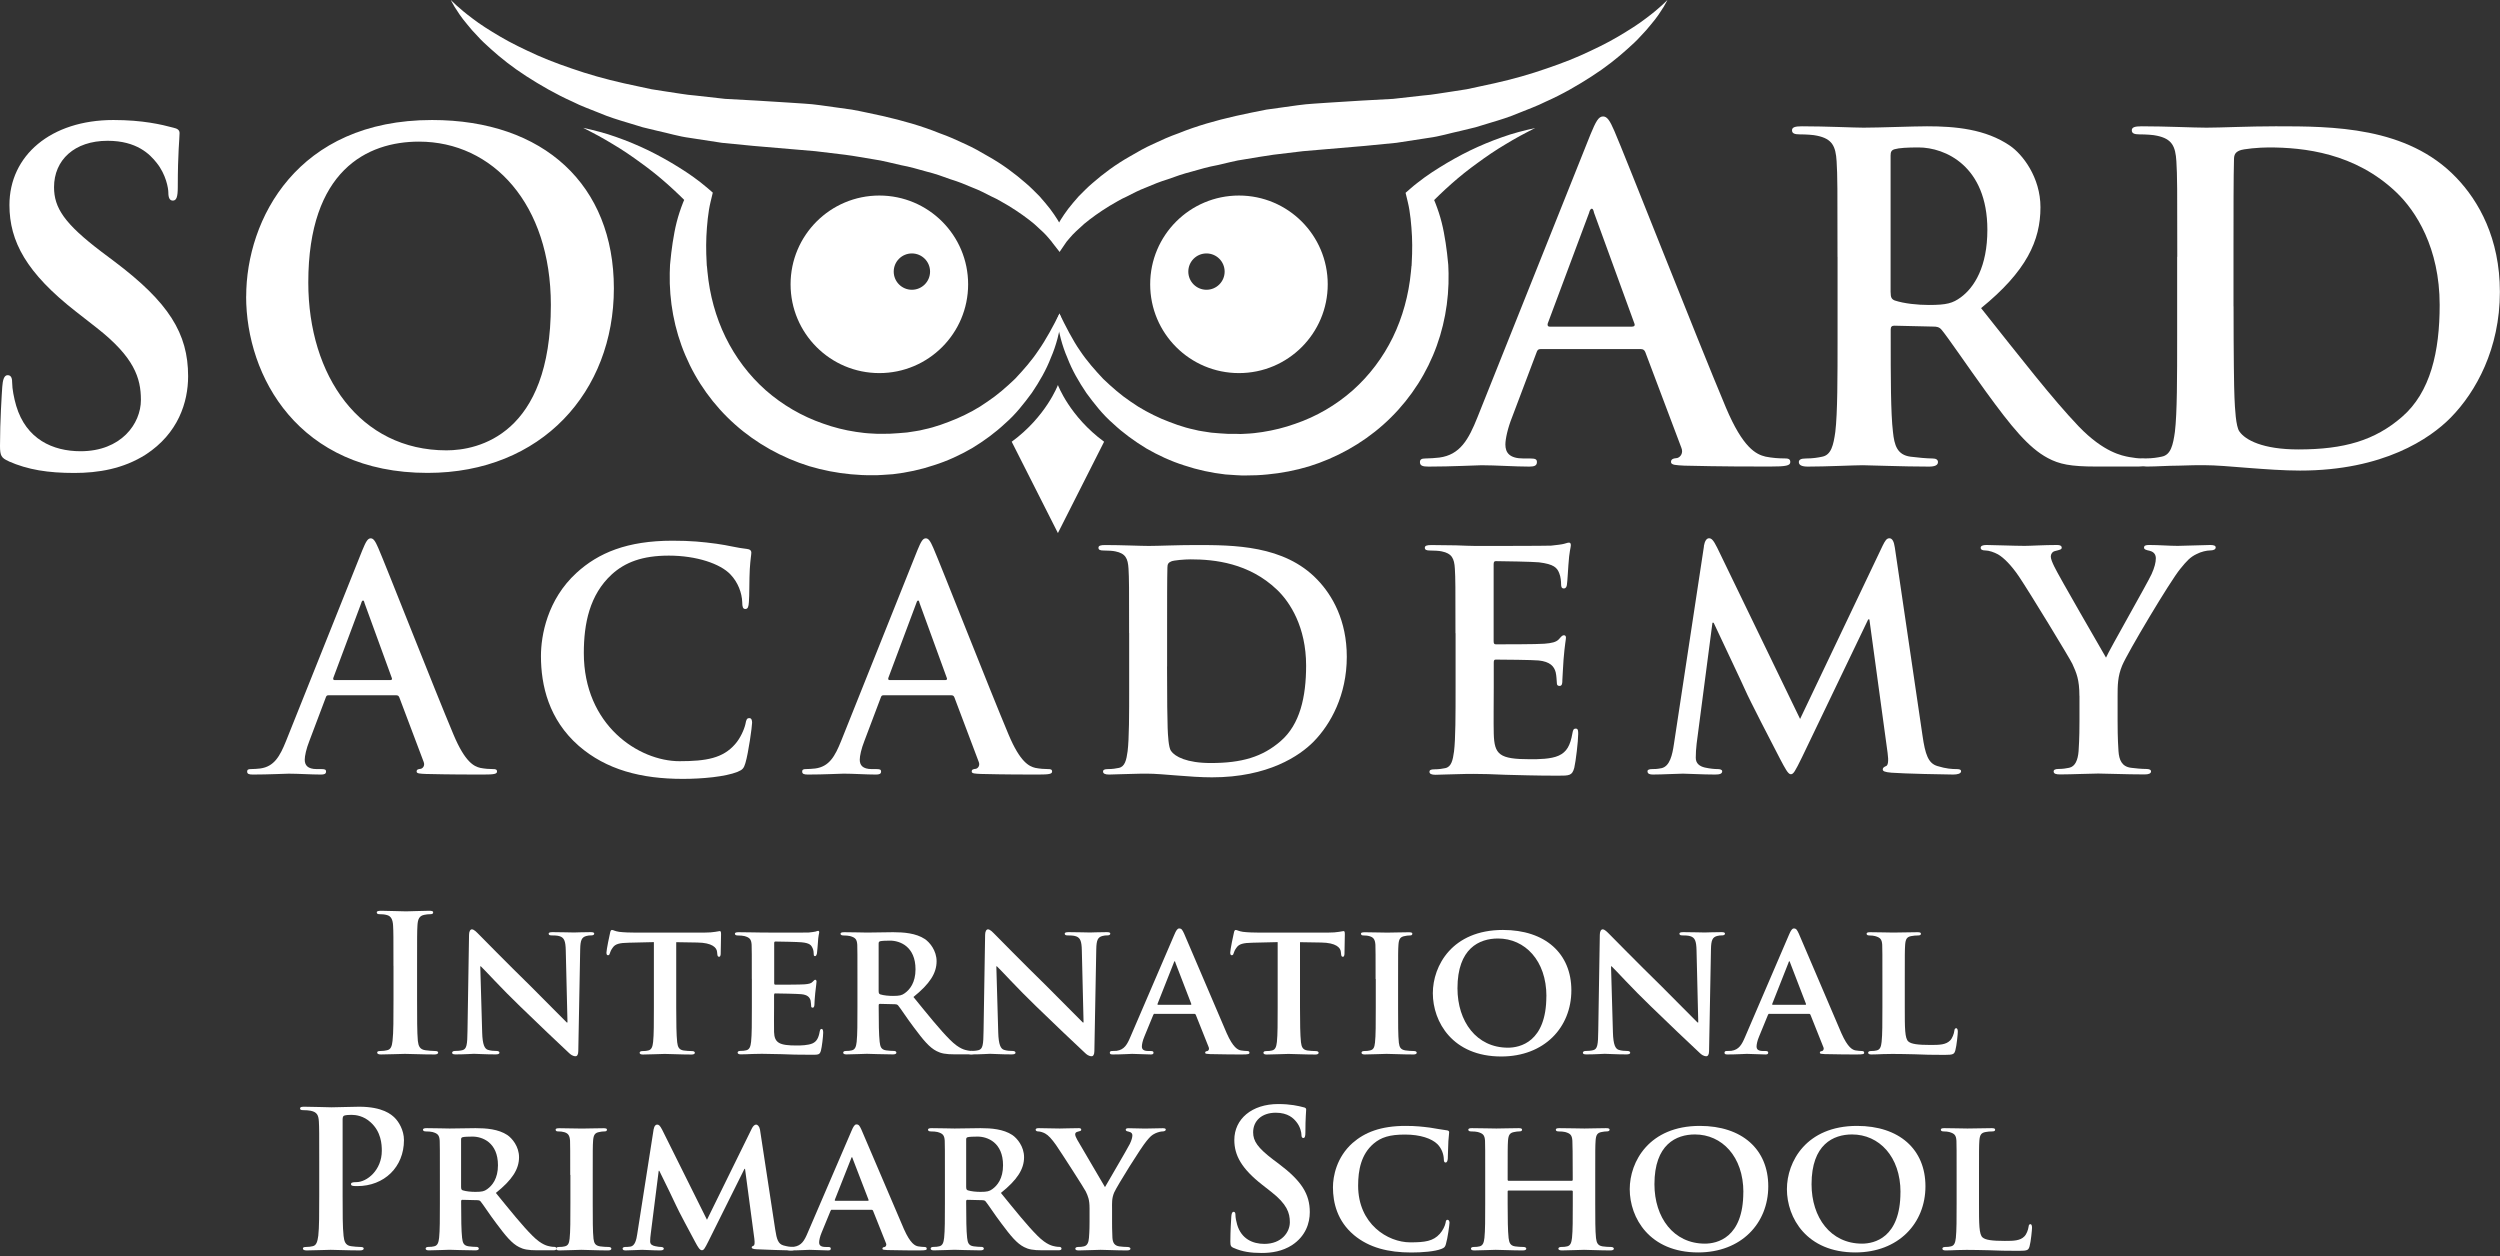 <svg xmlns="http://www.w3.org/2000/svg" width="195" height="98" viewBox="0 0 195 98" fill="none"><rect x="0" y="0" width="195" height="98" fill="#333333" stroke="none"/><g clip-path="url(#clip0_1049_76)"><path d="M0.667 35.969C0.107 35.724 0 35.548 0 34.775C0 32.843 0.139 30.736 0.176 30.175C0.213 29.647 0.315 29.263 0.597 29.263C0.912 29.263 0.949 29.578 0.949 29.86C0.949 30.319 1.088 31.055 1.264 31.653C2.038 34.251 4.108 35.196 6.285 35.196C9.444 35.196 10.991 33.056 10.991 31.194C10.991 29.476 10.463 27.86 7.55 25.576L5.933 24.312C2.07 21.297 0.736 18.837 0.736 15.993C0.736 12.13 3.965 9.361 8.846 9.361C11.13 9.361 12.603 9.713 13.515 9.958C13.83 10.028 14.006 10.134 14.006 10.38C14.006 10.838 13.867 11.853 13.867 14.595C13.867 15.368 13.761 15.646 13.483 15.646C13.237 15.646 13.131 15.433 13.131 15.016C13.131 14.701 12.955 13.613 12.218 12.7C11.69 12.033 10.676 10.982 8.392 10.982C5.794 10.982 4.215 12.492 4.215 14.599C4.215 16.216 5.021 17.443 7.934 19.652L8.916 20.389C13.163 23.584 14.673 26.007 14.673 29.342C14.673 31.38 13.899 33.802 11.375 35.451C9.62 36.572 7.656 36.891 5.794 36.891C3.756 36.891 2.177 36.646 0.667 35.979V35.969Z" fill="white"></path><path d="M19.203 23.121C19.203 17.119 23.172 9.361 33.7 9.361C42.439 9.361 47.882 14.451 47.882 22.491C47.882 30.532 42.263 36.886 33.348 36.886C23.274 36.886 19.198 29.337 19.198 23.126L19.203 23.121ZM42.967 23.788C42.967 15.924 38.438 11.047 32.681 11.047C28.642 11.047 24.047 13.293 24.047 22.033C24.047 29.332 28.086 35.127 34.825 35.127C37.28 35.127 42.967 33.931 42.967 23.788Z" fill="white"></path><path d="M120.158 27.229C119.982 27.229 119.912 27.299 119.843 27.512L117.948 32.532C117.596 33.408 117.42 34.251 117.42 34.672C117.42 35.302 117.735 35.761 118.824 35.761H119.352C119.773 35.761 119.88 35.83 119.88 36.043C119.88 36.326 119.667 36.395 119.282 36.395C118.161 36.395 116.652 36.289 115.563 36.289C115.179 36.289 113.247 36.395 111.422 36.395C110.964 36.395 110.755 36.326 110.755 36.043C110.755 35.83 110.894 35.761 111.177 35.761C111.492 35.761 111.983 35.724 112.265 35.691C113.882 35.478 114.549 34.288 115.248 32.532L124.057 10.486C124.479 9.467 124.687 9.083 125.039 9.083C125.354 9.083 125.567 9.397 125.915 10.203C126.758 12.135 132.376 26.456 134.622 31.791C135.956 34.95 136.975 35.441 137.711 35.617C138.239 35.724 138.763 35.756 139.184 35.756C139.467 35.756 139.643 35.788 139.643 36.038C139.643 36.321 139.328 36.391 138.026 36.391C136.725 36.391 134.201 36.391 131.389 36.321C130.759 36.284 130.338 36.284 130.338 36.038C130.338 35.825 130.477 35.756 130.829 35.724C131.074 35.654 131.32 35.339 131.144 34.918L128.337 27.475C128.268 27.299 128.161 27.229 127.985 27.229H120.158ZM127.318 25.474C127.494 25.474 127.531 25.367 127.494 25.265L124.335 16.595C124.303 16.456 124.266 16.28 124.159 16.28C124.053 16.28 123.983 16.456 123.951 16.595L120.723 25.233C120.69 25.372 120.723 25.478 120.866 25.478H127.323L127.318 25.474Z" fill="white"></path><path d="M143.325 20.032C143.325 14.696 143.325 13.714 143.256 12.589C143.186 11.394 142.904 10.833 141.746 10.588C141.463 10.518 140.87 10.481 140.375 10.481C139.99 10.481 139.777 10.412 139.777 10.166C139.777 9.921 140.023 9.851 140.551 9.851C142.413 9.851 144.622 9.958 145.358 9.958C146.553 9.958 149.221 9.851 150.309 9.851C152.519 9.851 154.872 10.064 156.771 11.361C157.752 12.028 159.156 13.821 159.156 16.169C159.156 18.767 158.067 21.152 154.524 24.033C157.651 27.965 160.073 31.092 162.143 33.264C164.107 35.302 165.547 35.547 166.075 35.649C166.46 35.719 166.779 35.756 167.057 35.756C167.335 35.756 167.479 35.862 167.479 36.038C167.479 36.321 167.233 36.39 166.812 36.39H163.477C161.513 36.39 160.633 36.214 159.721 35.724C158.211 34.918 156.877 33.264 154.913 30.564C153.51 28.633 151.894 26.247 151.44 25.719C151.264 25.506 151.055 25.474 150.81 25.474L147.757 25.404C147.581 25.404 147.475 25.474 147.475 25.687V26.178C147.475 29.443 147.475 32.217 147.651 33.69C147.757 34.709 147.966 35.483 149.022 35.622C149.55 35.691 150.319 35.761 150.74 35.761C151.023 35.761 151.162 35.867 151.162 36.043C151.162 36.288 150.916 36.395 150.458 36.395C148.42 36.395 145.826 36.288 145.298 36.288C144.631 36.288 142.422 36.395 141.014 36.395C140.555 36.395 140.31 36.288 140.31 36.043C140.31 35.867 140.449 35.761 140.87 35.761C141.398 35.761 141.82 35.691 142.135 35.622C142.839 35.483 143.01 34.709 143.154 33.69C143.33 32.217 143.33 29.443 143.33 26.215V20.036L143.325 20.032ZM147.47 22.806C147.47 23.19 147.54 23.334 147.785 23.436C148.522 23.681 149.578 23.788 150.453 23.788C151.856 23.788 152.315 23.649 152.945 23.19C153.996 22.417 155.015 20.805 155.015 17.924C155.015 12.941 151.718 11.5 149.643 11.5C148.767 11.5 148.133 11.537 147.781 11.639C147.535 11.709 147.466 11.848 147.466 12.13V22.801L147.47 22.806Z" fill="white"></path><path d="M169.827 20.032C169.827 14.696 169.827 13.714 169.758 12.589C169.688 11.394 169.406 10.833 168.248 10.588C167.965 10.518 167.373 10.481 166.877 10.481C166.493 10.481 166.28 10.412 166.28 10.166C166.28 9.921 166.525 9.851 167.053 9.851C168.915 9.851 171.124 9.958 172.106 9.958C173.195 9.958 175.404 9.851 177.511 9.851C181.897 9.851 187.761 9.851 191.587 13.853C193.342 15.678 194.991 18.591 194.991 22.769C194.991 27.192 193.129 30.564 191.165 32.565C189.549 34.214 185.899 36.705 179.406 36.705C178.141 36.705 176.701 36.599 175.367 36.497C174.033 36.39 172.805 36.284 171.925 36.284C171.541 36.284 170.768 36.284 169.925 36.321C169.119 36.321 168.206 36.39 167.502 36.39C167.044 36.39 166.798 36.284 166.798 36.038C166.798 35.862 166.937 35.756 167.359 35.756C167.887 35.756 168.308 35.686 168.623 35.617C169.327 35.478 169.498 34.705 169.642 33.686C169.818 32.213 169.818 29.438 169.818 26.21V20.032H169.827ZM174.218 23.894C174.218 27.613 174.255 30.318 174.288 30.985C174.325 31.865 174.394 33.269 174.672 33.653C175.131 34.32 176.497 35.056 179.271 35.056C182.851 35.056 185.237 34.352 187.344 32.528C189.59 30.596 190.294 27.401 190.294 23.788C190.294 19.328 188.433 16.451 186.923 15.011C183.694 11.922 179.693 11.5 176.955 11.5C176.251 11.5 174.955 11.607 174.672 11.746C174.357 11.885 174.251 12.061 174.251 12.45C174.213 13.645 174.213 16.697 174.213 19.471V23.894H174.218Z" fill="white"></path><path d="M82.804 24.941C82.633 25.909 82.392 26.938 81.975 27.887C81.604 28.86 81.076 29.767 80.488 30.638C79.868 31.481 79.21 32.329 78.399 33.028C77.621 33.76 76.746 34.394 75.824 34.955C74.888 35.497 73.897 35.955 72.855 36.284C71.822 36.632 70.743 36.863 69.65 36.988L68.83 37.044C68.677 37.053 68.59 37.062 68.386 37.067H68.015C67.561 37.076 66.88 37.044 66.371 36.993C65.278 36.891 64.189 36.682 63.124 36.363C61.008 35.705 59.011 34.603 57.339 33.116C55.667 31.634 54.329 29.772 53.463 27.725C52.587 25.678 52.194 23.464 52.24 21.301L52.254 20.893L52.263 20.648L52.282 20.462L52.36 19.721C52.416 19.23 52.509 18.633 52.606 18.119C52.805 17.054 53.125 16.086 53.615 15.011L53.829 16.076C53.713 15.942 53.56 15.78 53.412 15.636L52.958 15.192C52.648 14.9 52.337 14.604 52.013 14.321C51.369 13.751 50.693 13.209 49.989 12.705C49.29 12.191 48.567 11.695 47.812 11.25C47.437 11.023 47.057 10.801 46.668 10.588C46.284 10.37 45.881 10.185 45.487 9.972C46.358 10.162 47.228 10.384 48.072 10.69C48.919 10.986 49.753 11.334 50.568 11.727C51.383 12.126 52.175 12.57 52.949 13.052C53.333 13.293 53.722 13.543 54.093 13.812L54.648 14.228C54.834 14.372 55.005 14.511 55.209 14.687L55.598 15.025L55.422 15.757C55.232 16.544 55.144 17.531 55.098 18.434C55.079 18.902 55.075 19.3 55.088 19.796L55.121 20.541L55.13 20.727C55.135 20.699 55.144 20.814 55.149 20.856L55.181 21.194C55.352 22.996 55.825 24.733 56.594 26.303C57.362 27.873 58.423 29.281 59.72 30.434C61.022 31.578 62.55 32.472 64.208 33.042C65.032 33.338 65.894 33.556 66.769 33.686C67.242 33.755 67.557 33.797 68.094 33.82L68.465 33.839H68.761L69.428 33.829C69.868 33.806 70.312 33.774 70.757 33.732C71.192 33.649 71.646 33.621 72.077 33.496C72.957 33.315 73.8 32.996 74.638 32.648C75.468 32.287 76.283 31.856 77.033 31.319C77.802 30.805 78.501 30.194 79.182 29.541C79.821 28.86 80.456 28.146 80.988 27.345C81.544 26.562 82.197 25.363 82.642 24.446L82.809 24.927L82.804 24.941Z" fill="white"></path><path d="M82.517 41.578L86.12 34.455C83.434 32.486 82.517 30.032 82.517 30.032C82.517 30.032 81.6 32.491 78.913 34.455L82.517 41.578Z" fill="white"></path><path d="M68.589 15.252C64.764 15.252 61.665 18.351 61.665 22.176C61.665 26.002 64.764 29.101 68.589 29.101C72.415 29.101 75.514 26.002 75.514 22.176C75.514 18.351 72.415 15.252 68.589 15.252ZM71.127 22.602C70.345 22.602 69.71 21.968 69.71 21.185C69.71 20.402 70.345 19.768 71.127 19.768C71.91 19.768 72.545 20.402 72.545 21.185C72.545 21.968 71.91 22.602 71.127 22.602Z" fill="white"></path><path d="M82.095 18.939C82.095 18.939 81.993 18.79 81.766 18.536C81.544 18.267 81.155 17.901 80.655 17.456C80.136 17.026 79.474 16.544 78.672 16.053C78.256 15.826 77.843 15.548 77.352 15.335C76.88 15.094 76.394 14.835 75.843 14.627C75.31 14.395 74.745 14.168 74.138 13.983C73.55 13.765 72.934 13.547 72.276 13.385C71.628 13.205 70.965 13.006 70.266 12.88C69.571 12.732 68.877 12.528 68.14 12.427C67.408 12.311 66.667 12.167 65.908 12.07C65.144 11.977 64.375 11.885 63.596 11.792C62.003 11.658 60.382 11.519 58.766 11.38C57.946 11.301 57.126 11.218 56.306 11.139C55.459 11.009 54.611 10.88 53.773 10.75C52.93 10.639 52.138 10.389 51.332 10.217C50.934 10.12 50.535 10.023 50.142 9.93C49.753 9.814 49.368 9.694 48.984 9.578C48.22 9.351 47.469 9.12 46.756 8.814C46.043 8.522 45.334 8.277 44.676 7.939C43.338 7.341 42.134 6.637 41.059 5.947C39.985 5.257 39.063 4.525 38.294 3.83C37.91 3.483 37.553 3.163 37.257 2.825C36.946 2.506 36.673 2.2 36.446 1.908C35.964 1.348 35.659 0.852 35.45 0.523C35.246 0.185 35.163 -0.005 35.163 -0.005C35.163 -0.005 35.733 0.611 36.877 1.459C37.437 1.894 38.169 2.357 39.012 2.853C39.855 3.353 40.851 3.835 41.939 4.326C43.032 4.812 44.26 5.243 45.556 5.664C46.858 6.077 48.257 6.424 49.72 6.725C50.081 6.804 50.452 6.883 50.818 6.961C51.193 7.022 51.568 7.077 51.948 7.137C52.708 7.239 53.477 7.397 54.245 7.452C55.014 7.54 55.783 7.624 56.561 7.712C57.376 7.758 58.201 7.804 59.02 7.846C59.84 7.897 60.656 7.948 61.471 7.999C62.309 8.068 63.147 8.082 63.981 8.207C64.81 8.323 65.634 8.434 66.445 8.55C67.255 8.694 68.052 8.883 68.835 9.046C70.4 9.402 71.901 9.828 73.281 10.389C73.981 10.634 74.643 10.931 75.278 11.232C75.917 11.519 76.51 11.857 77.075 12.19C78.214 12.829 79.182 13.561 79.988 14.265C80.4 14.608 80.747 14.979 81.076 15.303C81.386 15.655 81.664 15.979 81.901 16.285C82.368 16.905 82.679 17.433 82.864 17.822C83.059 18.207 82.651 19.666 82.646 19.647L82.091 18.939H82.095Z" fill="white"></path><path d="M82.637 24.46C83.082 25.377 83.693 26.581 84.244 27.359C84.777 28.16 85.412 28.873 86.051 29.554C86.731 30.203 87.431 30.819 88.2 31.333C88.95 31.866 89.765 32.296 90.594 32.662C91.433 33.01 92.275 33.329 93.156 33.51C93.586 33.635 94.04 33.663 94.475 33.746C94.92 33.788 95.365 33.82 95.805 33.843H96.472L96.768 33.852L97.139 33.834C97.676 33.811 97.986 33.769 98.463 33.7C99.339 33.565 100.2 33.352 101.025 33.056C102.683 32.491 104.211 31.597 105.513 30.448C106.809 29.295 107.87 27.887 108.639 26.317C109.403 24.747 109.88 23.01 110.052 21.208L110.084 20.87C110.089 20.833 110.093 20.713 110.103 20.74L110.112 20.555L110.144 19.809C110.158 19.309 110.154 18.916 110.135 18.448C110.089 17.545 110.001 16.553 109.811 15.771L109.635 15.039L110.024 14.701C110.223 14.525 110.394 14.386 110.584 14.242L111.135 13.825C111.506 13.557 111.89 13.307 112.279 13.066C113.053 12.584 113.845 12.139 114.66 11.741C115.475 11.348 116.309 11 117.157 10.704C117.999 10.398 118.875 10.176 119.741 9.986C119.347 10.199 118.944 10.384 118.56 10.602C118.171 10.815 117.791 11.037 117.416 11.264C116.661 11.709 115.938 12.204 115.239 12.719C114.535 13.223 113.859 13.765 113.215 14.335C112.891 14.617 112.58 14.914 112.27 15.206L111.816 15.65C111.668 15.794 111.52 15.956 111.399 16.09L111.612 15.025C112.108 16.104 112.423 17.072 112.622 18.133C112.719 18.647 112.812 19.24 112.868 19.735L112.946 20.476L112.965 20.662L112.974 20.907L112.988 21.315C113.03 23.478 112.636 25.696 111.765 27.739C110.899 29.786 109.561 31.648 107.889 33.13C106.217 34.617 104.22 35.719 102.104 36.377C101.043 36.696 99.955 36.905 98.857 37.007C98.347 37.062 97.667 37.09 97.213 37.085H96.842C96.634 37.081 96.55 37.067 96.398 37.062L95.578 37.007C94.485 36.882 93.41 36.65 92.373 36.303C91.331 35.974 90.34 35.515 89.404 34.973C88.482 34.408 87.607 33.778 86.829 33.047C86.018 32.347 85.361 31.5 84.74 30.657C84.152 29.786 83.624 28.878 83.253 27.905C82.836 26.951 82.595 25.928 82.424 24.96L82.637 24.478V24.46Z" fill="white"></path><path d="M96.639 15.252C92.813 15.252 89.714 18.351 89.714 22.176C89.714 26.002 92.813 29.101 96.639 29.101C100.464 29.101 103.563 26.002 103.563 22.176C103.563 18.351 100.464 15.252 96.639 15.252ZM94.105 22.602C93.322 22.602 92.688 21.968 92.688 21.185C92.688 20.402 93.322 19.768 94.105 19.768C94.888 19.768 95.522 20.402 95.522 21.185C95.522 21.968 94.888 22.602 94.105 22.602Z" fill="white"></path><path d="M82.651 19.647C82.651 19.647 82.16 18.212 82.359 17.822C82.545 17.433 82.855 16.91 83.323 16.285C83.559 15.979 83.837 15.655 84.147 15.303C84.476 14.983 84.823 14.608 85.236 14.265C86.042 13.561 87.014 12.829 88.149 12.19C88.714 11.857 89.307 11.519 89.946 11.232C90.581 10.931 91.243 10.634 91.942 10.389C93.322 9.828 94.823 9.402 96.389 9.046C97.171 8.883 97.968 8.698 98.778 8.55C99.589 8.439 100.413 8.323 101.243 8.207C102.072 8.087 102.91 8.068 103.753 7.999C104.568 7.948 105.383 7.897 106.203 7.846C107.023 7.8 107.843 7.753 108.662 7.712C109.44 7.624 110.209 7.536 110.978 7.452C111.747 7.397 112.516 7.239 113.275 7.137C113.655 7.077 114.035 7.022 114.406 6.961C114.776 6.883 115.142 6.804 115.503 6.725C116.962 6.424 118.366 6.081 119.667 5.664C120.969 5.243 122.191 4.812 123.284 4.326C124.373 3.835 125.373 3.353 126.212 2.853C127.054 2.353 127.786 1.894 128.347 1.459C129.495 0.611 130.06 -0.005 130.06 -0.005C130.06 -0.005 129.977 0.185 129.773 0.523C129.565 0.852 129.259 1.352 128.777 1.908C128.546 2.2 128.277 2.506 127.967 2.825C127.67 3.163 127.314 3.483 126.929 3.83C126.161 4.52 125.243 5.257 124.164 5.947C123.09 6.642 121.89 7.346 120.547 7.939C119.889 8.272 119.181 8.522 118.467 8.814C117.754 9.12 117.008 9.351 116.24 9.578C115.855 9.694 115.471 9.81 115.082 9.93C114.688 10.027 114.294 10.12 113.896 10.217C113.09 10.389 112.303 10.639 111.455 10.75C110.617 10.88 109.769 11.009 108.922 11.139C108.107 11.218 107.287 11.301 106.462 11.38C104.841 11.519 103.225 11.658 101.632 11.792C100.853 11.885 100.085 11.977 99.32 12.07C98.561 12.172 97.824 12.311 97.088 12.427C96.347 12.524 95.657 12.732 94.962 12.88C94.258 13.006 93.596 13.2 92.952 13.385C92.294 13.552 91.683 13.765 91.09 13.983C90.483 14.168 89.923 14.395 89.386 14.627C88.834 14.835 88.348 15.094 87.876 15.335C87.385 15.548 86.972 15.822 86.556 16.053C85.754 16.544 85.092 17.026 84.573 17.456C84.073 17.901 83.684 18.262 83.462 18.536C83.23 18.79 83.142 18.92 83.133 18.939L82.651 19.647Z" fill="white"></path><path d="M25.617 54.232C25.497 54.232 25.451 54.278 25.404 54.422L24.126 57.807C23.89 58.4 23.77 58.97 23.77 59.252C23.77 59.679 23.983 59.989 24.719 59.989H25.076C25.358 59.989 25.432 60.035 25.432 60.179C25.432 60.369 25.289 60.415 25.029 60.415C24.27 60.415 23.251 60.346 22.519 60.346C22.26 60.346 20.953 60.415 19.726 60.415C19.42 60.415 19.277 60.369 19.277 60.179C19.277 60.035 19.369 59.989 19.559 59.989C19.772 59.989 20.106 59.966 20.291 59.943C21.38 59.799 21.829 58.993 22.306 57.812L28.253 42.94C28.535 42.255 28.679 41.99 28.915 41.99C29.128 41.99 29.272 42.203 29.508 42.75C30.078 44.051 33.866 53.718 35.381 57.316C36.279 59.447 36.97 59.781 37.465 59.896C37.822 59.966 38.174 59.989 38.461 59.989C38.651 59.989 38.767 60.012 38.767 60.179C38.767 60.369 38.554 60.415 37.678 60.415C36.803 60.415 35.098 60.415 33.204 60.369C32.778 60.346 32.495 60.346 32.495 60.179C32.495 60.035 32.588 59.989 32.829 59.966C32.996 59.919 33.162 59.706 33.042 59.419L31.148 54.399C31.101 54.278 31.027 54.232 30.912 54.232H25.631H25.617ZM30.448 53.046C30.569 53.046 30.592 52.977 30.569 52.903L28.438 47.053C28.415 46.96 28.392 46.84 28.318 46.84C28.244 46.84 28.197 46.96 28.174 47.053L25.997 52.879C25.974 52.972 25.997 53.046 26.09 53.046H30.448Z" fill="white"></path><path d="M45.13 58.164C42.81 56.126 42.194 53.472 42.194 51.175C42.194 49.563 42.69 46.77 44.964 44.686C46.668 43.125 48.919 42.175 52.449 42.175C53.917 42.175 54.792 42.268 55.88 42.411C56.779 42.532 57.539 42.745 58.247 42.815C58.507 42.838 58.604 42.958 58.604 43.097C58.604 43.287 58.534 43.569 58.483 44.398C58.437 45.181 58.46 46.483 58.414 46.955C58.391 47.312 58.344 47.502 58.132 47.502C57.942 47.502 57.895 47.312 57.895 46.983C57.872 46.246 57.562 45.417 56.974 44.806C56.191 43.977 54.343 43.338 52.166 43.338C50.105 43.338 48.757 43.857 47.715 44.806C45.987 46.395 45.538 48.641 45.538 50.938C45.538 56.575 49.827 59.373 53 59.373C55.107 59.373 56.385 59.136 57.335 58.048C57.738 57.599 58.044 56.908 58.141 56.487C58.21 56.107 58.261 56.014 58.451 56.014C58.618 56.014 58.664 56.181 58.664 56.371C58.664 56.654 58.382 58.715 58.141 59.521C58.02 59.924 57.928 60.039 57.525 60.206C56.575 60.586 54.778 60.753 53.264 60.753C50.017 60.753 47.294 60.044 45.14 58.173L45.13 58.164Z" fill="white"></path><path d="M68.909 54.232C68.789 54.232 68.742 54.278 68.696 54.422L67.418 57.807C67.182 58.4 67.061 58.97 67.061 59.252C67.061 59.678 67.274 59.989 68.011 59.989H68.367C68.65 59.989 68.724 60.035 68.724 60.179C68.724 60.368 68.58 60.415 68.321 60.415C67.561 60.415 66.542 60.345 65.811 60.345C65.551 60.345 64.25 60.415 63.018 60.415C62.712 60.415 62.569 60.368 62.569 60.179C62.569 60.035 62.661 59.989 62.851 59.989C63.064 59.989 63.398 59.965 63.587 59.942C64.676 59.799 65.125 58.993 65.602 57.812L71.549 42.94C71.832 42.254 71.975 41.99 72.212 41.99C72.424 41.99 72.568 42.203 72.804 42.75C73.374 44.051 77.163 53.718 78.677 57.316C79.576 59.447 80.266 59.78 80.761 59.896C81.118 59.965 81.47 59.989 81.757 59.989C81.947 59.989 82.063 60.012 82.063 60.179C82.063 60.368 81.85 60.415 80.975 60.415C80.099 60.415 78.395 60.415 76.5 60.368C76.074 60.345 75.792 60.345 75.792 60.179C75.792 60.035 75.884 59.989 76.125 59.965C76.292 59.919 76.459 59.706 76.338 59.419L74.444 54.398C74.398 54.278 74.323 54.232 74.208 54.232H68.928H68.909ZM73.74 53.046C73.86 53.046 73.883 52.976 73.86 52.902L71.73 47.053C71.707 46.96 71.683 46.84 71.614 46.84C71.544 46.84 71.494 46.96 71.47 47.053L69.289 52.879C69.266 52.972 69.289 53.046 69.382 53.046H73.74Z" fill="white"></path><path d="M88.07 49.377C88.07 45.779 88.07 45.116 88.024 44.357C87.978 43.551 87.788 43.171 87.005 43.009C86.815 42.963 86.412 42.94 86.083 42.94C85.824 42.94 85.68 42.893 85.68 42.727C85.68 42.56 85.847 42.513 86.199 42.513C87.454 42.513 88.946 42.583 89.608 42.583C90.344 42.583 91.836 42.513 93.253 42.513C96.213 42.513 100.168 42.513 102.752 45.214C103.938 46.446 105.05 48.41 105.05 51.23C105.05 54.213 103.795 56.487 102.47 57.839C101.381 58.951 98.917 60.632 94.536 60.632C93.684 60.632 92.711 60.563 91.812 60.489C90.914 60.419 90.085 60.345 89.492 60.345C89.233 60.345 88.709 60.345 88.144 60.368C87.598 60.368 86.982 60.415 86.509 60.415C86.204 60.415 86.037 60.345 86.037 60.178C86.037 60.058 86.13 59.989 86.417 59.989C86.773 59.989 87.056 59.942 87.269 59.896C87.741 59.803 87.862 59.28 87.954 58.594C88.075 57.599 88.075 55.727 88.075 53.551V49.382L88.07 49.377ZM91.03 51.98C91.03 54.491 91.053 56.316 91.076 56.765C91.099 57.358 91.146 58.303 91.335 58.567C91.641 59.016 92.567 59.516 94.439 59.516C96.856 59.516 98.463 59.044 99.885 57.812C101.4 56.51 101.877 54.352 101.877 51.916C101.877 48.91 100.622 46.964 99.603 45.996C97.421 43.912 94.726 43.63 92.878 43.63C92.405 43.63 91.53 43.699 91.34 43.796C91.127 43.889 91.058 44.009 91.058 44.269C91.034 45.075 91.034 47.136 91.034 49.007V51.99L91.03 51.98Z" fill="white"></path><path d="M113.526 49.378C113.526 45.779 113.526 45.117 113.479 44.357C113.433 43.551 113.243 43.171 112.46 43.009C112.27 42.963 111.868 42.94 111.539 42.94C111.279 42.94 111.136 42.893 111.136 42.727C111.136 42.56 111.302 42.514 111.654 42.514C112.294 42.514 112.979 42.537 113.572 42.537C114.188 42.56 114.735 42.583 115.063 42.583C115.823 42.583 120.533 42.583 120.983 42.56C121.432 42.514 121.812 42.467 122.002 42.416C122.117 42.393 122.261 42.324 122.381 42.324C122.502 42.324 122.525 42.416 122.525 42.537C122.525 42.703 122.404 42.986 122.335 44.075C122.312 44.311 122.265 45.353 122.215 45.64C122.191 45.76 122.145 45.899 121.978 45.899C121.812 45.899 121.765 45.779 121.765 45.566C121.765 45.399 121.742 44.996 121.622 44.714C121.455 44.288 121.219 44.005 120.033 43.861C119.63 43.815 117.143 43.769 116.671 43.769C116.555 43.769 116.504 43.838 116.504 44.005V49.998C116.504 50.165 116.527 50.258 116.671 50.258C117.194 50.258 119.917 50.258 120.459 50.211C121.029 50.165 121.381 50.091 121.599 49.855C121.765 49.665 121.858 49.549 121.978 49.549C122.071 49.549 122.145 49.595 122.145 49.739C122.145 49.883 122.052 50.258 121.955 51.467C121.932 51.939 121.863 52.888 121.863 53.055C121.863 53.245 121.863 53.504 121.649 53.504C121.483 53.504 121.436 53.412 121.436 53.291C121.413 53.055 121.413 52.745 121.344 52.439C121.223 51.967 120.895 51.61 120.019 51.517C119.57 51.471 117.226 51.448 116.657 51.448C116.536 51.448 116.513 51.541 116.513 51.684V53.555C116.513 54.361 116.49 56.538 116.513 57.228C116.559 58.863 116.939 59.22 119.357 59.22C119.973 59.22 120.969 59.22 121.585 58.937C122.201 58.655 122.483 58.155 122.65 57.187C122.696 56.927 122.743 56.83 122.909 56.83C123.099 56.83 123.099 57.02 123.099 57.256C123.099 57.803 122.909 59.41 122.794 59.887C122.627 60.503 122.414 60.503 121.515 60.503C119.741 60.503 118.435 60.456 117.416 60.433C116.397 60.387 115.665 60.364 114.952 60.364C114.693 60.364 114.169 60.364 113.604 60.387C113.058 60.387 112.442 60.433 111.969 60.433C111.664 60.433 111.497 60.364 111.497 60.197C111.497 60.077 111.59 60.007 111.877 60.007C112.233 60.007 112.516 59.961 112.729 59.915C113.201 59.822 113.322 59.299 113.414 58.613C113.535 57.617 113.535 55.746 113.535 53.569V49.401L113.526 49.378Z" fill="white"></path><path d="M132.9 42.601C132.969 42.198 133.113 41.985 133.302 41.985C133.492 41.985 133.636 42.106 133.942 42.722L140.407 56.079L146.85 42.555C147.04 42.175 147.156 41.985 147.373 41.985C147.591 41.985 147.73 42.222 147.799 42.722L149.953 57.358C150.166 58.849 150.402 59.539 151.116 59.752C151.801 59.965 152.278 59.988 152.584 59.988C152.797 59.988 152.964 60.012 152.964 60.155C152.964 60.345 152.681 60.414 152.348 60.414C151.755 60.414 148.485 60.345 147.54 60.271C146.994 60.225 146.855 60.151 146.855 60.012C146.855 59.891 146.947 59.822 147.114 59.752C147.258 59.706 147.327 59.396 147.234 58.733L145.812 48.312H145.72L140.556 59.067C140.009 60.178 139.893 60.391 139.68 60.391C139.467 60.391 139.231 59.919 138.851 59.206C138.281 58.117 136.41 54.491 136.128 53.828C135.915 53.333 134.493 50.345 133.664 48.572H133.571L132.339 57.997C132.293 58.423 132.27 58.729 132.27 59.108C132.27 59.558 132.575 59.771 132.978 59.868C133.404 59.961 133.738 59.988 133.974 59.988C134.164 59.988 134.331 60.035 134.331 60.155C134.331 60.368 134.118 60.414 133.761 60.414C132.765 60.414 131.7 60.345 131.274 60.345C130.825 60.345 129.685 60.414 128.93 60.414C128.694 60.414 128.504 60.368 128.504 60.155C128.504 60.035 128.648 59.988 128.884 59.988C129.074 59.988 129.241 59.988 129.593 59.919C130.255 59.775 130.445 58.854 130.565 58.048L132.909 42.606L132.9 42.601Z" fill="white"></path><path d="M162.194 54.278C162.194 52.999 161.958 52.476 161.648 51.791C161.481 51.411 158.309 46.2 157.479 44.968C156.887 44.093 156.294 43.5 155.845 43.241C155.539 43.074 155.136 42.935 154.849 42.935C154.659 42.935 154.492 42.889 154.492 42.722C154.492 42.578 154.659 42.509 154.941 42.509C155.367 42.509 157.146 42.578 157.924 42.578C158.42 42.578 159.392 42.509 160.458 42.509C160.694 42.509 160.814 42.578 160.814 42.722C160.814 42.865 160.647 42.889 160.295 42.981C160.082 43.028 159.962 43.217 159.962 43.407C159.962 43.597 160.082 43.88 160.245 44.213C160.578 44.922 163.89 50.633 164.269 51.295C164.506 50.725 167.488 45.515 167.822 44.783C168.058 44.264 168.155 43.861 168.155 43.551C168.155 43.315 168.063 43.055 167.66 42.958C167.447 42.912 167.234 42.865 167.234 42.722C167.234 42.555 167.354 42.509 167.637 42.509C168.419 42.509 169.174 42.578 169.864 42.578C170.383 42.578 171.949 42.509 172.398 42.509C172.657 42.509 172.824 42.555 172.824 42.699C172.824 42.865 172.634 42.935 172.375 42.935C172.139 42.935 171.689 43.028 171.333 43.217C170.837 43.454 170.573 43.741 170.054 44.38C169.272 45.329 165.955 50.892 165.529 51.911C165.173 52.763 165.173 53.5 165.173 54.278V56.218C165.173 56.598 165.173 57.594 165.242 58.585C165.288 59.271 165.501 59.794 166.215 59.887C166.548 59.933 167.067 59.979 167.4 59.979C167.66 59.979 167.78 60.049 167.78 60.169C167.78 60.336 167.59 60.405 167.285 60.405C165.793 60.405 164.302 60.336 163.663 60.336C163.07 60.336 161.578 60.405 160.703 60.405C160.37 60.405 160.184 60.359 160.184 60.169C160.184 60.049 160.305 59.979 160.564 59.979C160.898 59.979 161.18 59.933 161.393 59.887C161.866 59.794 162.079 59.271 162.13 58.585C162.199 57.589 162.199 56.593 162.199 56.218V54.278H162.194Z" fill="white"></path><path d="M30.689 75.338C30.689 73.087 30.689 72.67 30.661 72.198C30.633 71.693 30.485 71.442 30.156 71.368C29.994 71.322 29.799 71.308 29.623 71.308C29.475 71.308 29.387 71.28 29.387 71.16C29.387 71.072 29.508 71.04 29.744 71.04C30.309 71.04 31.24 71.086 31.671 71.086C32.041 71.086 32.917 71.04 33.477 71.04C33.672 71.04 33.787 71.067 33.787 71.16C33.787 71.28 33.699 71.308 33.551 71.308C33.403 71.308 33.282 71.322 33.106 71.355C32.708 71.429 32.588 71.679 32.56 72.198C32.532 72.67 32.532 73.087 32.532 75.338V77.945C32.532 79.381 32.532 80.553 32.592 81.192C32.639 81.59 32.741 81.859 33.185 81.919C33.394 81.947 33.718 81.979 33.94 81.979C34.102 81.979 34.176 82.026 34.176 82.1C34.176 82.202 34.056 82.248 33.894 82.248C32.917 82.248 31.981 82.202 31.583 82.202C31.24 82.202 30.309 82.248 29.716 82.248C29.522 82.248 29.42 82.202 29.42 82.1C29.42 82.026 29.48 81.979 29.656 81.979C29.878 81.979 30.054 81.952 30.189 81.919C30.485 81.859 30.573 81.609 30.619 81.178C30.693 80.558 30.693 79.386 30.693 77.945V75.338H30.689Z" fill="white"></path><path d="M37.609 80.525C37.636 81.502 37.803 81.799 38.053 81.887C38.276 81.961 38.526 81.975 38.734 81.975C38.882 81.975 38.956 82.035 38.956 82.109C38.956 82.211 38.836 82.243 38.66 82.243C37.817 82.243 37.206 82.197 36.97 82.197C36.849 82.197 36.228 82.243 35.562 82.243C35.386 82.243 35.265 82.229 35.265 82.109C35.265 82.035 35.353 81.975 35.474 81.975C35.65 81.975 35.89 81.961 36.066 81.914C36.409 81.826 36.451 81.484 36.465 80.391L36.585 72.92C36.585 72.67 36.673 72.489 36.807 72.489C36.97 72.489 37.15 72.683 37.373 72.906C37.535 73.068 39.494 75.069 41.388 76.921C42.277 77.797 44.01 79.575 44.204 79.751H44.264L44.13 74.147C44.116 73.378 43.996 73.156 43.685 73.035C43.491 72.961 43.181 72.961 43.005 72.961C42.842 72.961 42.796 72.901 42.796 72.827C42.796 72.725 42.93 72.707 43.12 72.707C43.801 72.707 44.501 72.734 44.779 72.734C44.927 72.734 45.418 72.707 46.052 72.707C46.228 72.707 46.349 72.721 46.349 72.827C46.349 72.901 46.275 72.961 46.126 72.961C45.992 72.961 45.89 72.961 45.728 73.008C45.371 73.11 45.269 73.332 45.255 74.045L45.107 81.988C45.107 82.271 45.005 82.387 44.899 82.387C44.677 82.387 44.501 82.252 44.366 82.118C43.551 81.363 41.921 79.807 40.559 78.487C39.137 77.125 37.757 75.597 37.507 75.374H37.461L37.609 80.516V80.525Z" fill="white"></path><path d="M50.994 73.485L49.053 73.531C48.298 73.545 47.988 73.633 47.794 73.916C47.659 74.092 47.599 74.259 47.571 74.347C47.544 74.448 47.511 74.509 47.423 74.509C47.335 74.509 47.303 74.435 47.303 74.3C47.303 74.092 47.553 72.878 47.585 72.772C47.613 72.61 47.659 72.536 47.733 72.536C47.835 72.536 47.97 72.638 48.298 72.684C48.683 72.73 49.174 72.744 49.605 72.744H54.894C55.311 72.744 55.589 72.716 55.783 72.684C55.992 72.656 56.093 72.624 56.14 72.624C56.228 72.624 56.242 72.698 56.242 72.892C56.242 73.161 56.214 74.092 56.214 74.421C56.2 74.555 56.168 74.629 56.093 74.629C55.992 74.629 55.959 74.569 55.945 74.379L55.931 74.245C55.904 73.921 55.561 73.531 54.389 73.517L52.745 73.49V78.589C52.745 79.747 52.759 80.738 52.819 81.285C52.865 81.641 52.939 81.878 53.324 81.938C53.5 81.966 53.796 81.984 53.991 81.984C54.139 81.984 54.199 82.058 54.199 82.118C54.199 82.206 54.097 82.253 53.949 82.253C53.088 82.253 52.217 82.206 51.846 82.206C51.55 82.206 50.661 82.253 50.142 82.253C49.98 82.253 49.892 82.206 49.892 82.118C49.892 82.058 49.938 81.984 50.1 81.984C50.295 81.984 50.457 81.97 50.559 81.938C50.827 81.878 50.901 81.641 50.943 81.271C51.003 80.738 51.003 79.742 51.003 78.589V73.49L50.994 73.485Z" fill="white"></path><path d="M58.641 76.361C58.641 74.448 58.641 74.092 58.627 73.693C58.599 73.263 58.479 73.128 58.062 73.013C57.96 72.985 57.737 72.966 57.543 72.966C57.409 72.966 57.321 72.92 57.321 72.832C57.321 72.744 57.423 72.712 57.617 72.712C58.298 72.712 59.127 72.739 59.498 72.739C59.914 72.739 62.8 72.753 63.055 72.739C63.291 72.725 63.499 72.679 63.601 72.665C63.675 72.651 63.749 72.605 63.81 72.605C63.884 72.605 63.898 72.665 63.898 72.725C63.898 72.813 63.824 72.962 63.796 73.541C63.782 73.675 63.749 74.221 63.722 74.37C63.708 74.43 63.675 74.578 63.573 74.578C63.485 74.578 63.471 74.518 63.471 74.416C63.471 74.328 63.458 74.106 63.383 73.957C63.282 73.735 63.175 73.559 62.522 73.499C62.3 73.471 60.743 73.439 60.475 73.439C60.415 73.439 60.387 73.485 60.387 73.559V76.671C60.387 76.746 60.401 76.806 60.475 76.806C60.771 76.806 62.462 76.806 62.758 76.778C63.069 76.75 63.263 76.718 63.379 76.584C63.481 76.496 63.527 76.421 63.587 76.421C63.648 76.421 63.689 76.482 63.689 76.556C63.689 76.63 63.661 76.838 63.587 77.473C63.559 77.723 63.527 78.228 63.527 78.316C63.527 78.418 63.513 78.598 63.393 78.598C63.305 78.598 63.272 78.552 63.272 78.496C63.258 78.362 63.258 78.2 63.226 78.038C63.152 77.788 62.99 77.593 62.499 77.547C62.263 77.519 60.781 77.487 60.452 77.487C60.391 77.487 60.377 77.547 60.377 77.621V78.631C60.377 79.061 60.364 80.127 60.377 80.497C60.405 81.359 60.808 81.549 62.142 81.549C62.485 81.549 63.032 81.535 63.374 81.386C63.698 81.238 63.847 80.97 63.939 80.451C63.967 80.317 63.999 80.256 64.088 80.256C64.189 80.256 64.208 80.418 64.208 80.553C64.208 80.835 64.106 81.692 64.032 81.947C63.944 82.271 63.824 82.271 63.337 82.271C62.36 82.271 61.572 82.257 60.938 82.225C60.299 82.211 59.812 82.197 59.428 82.197C59.28 82.197 58.997 82.211 58.687 82.211C58.377 82.225 58.048 82.239 57.784 82.239C57.622 82.239 57.534 82.192 57.534 82.104C57.534 82.044 57.58 81.97 57.742 81.97C57.937 81.97 58.085 81.956 58.201 81.924C58.469 81.864 58.543 81.627 58.585 81.257C58.645 80.724 58.645 79.728 58.645 78.575V76.352L58.641 76.361Z" fill="white"></path><path d="M66.88 76.361C66.88 74.448 66.88 74.092 66.867 73.694C66.839 73.263 66.718 73.129 66.302 73.013C66.2 72.985 65.977 72.966 65.783 72.966C65.648 72.966 65.56 72.92 65.56 72.832C65.56 72.744 65.662 72.712 65.857 72.712C66.538 72.712 67.367 72.74 67.635 72.74C68.08 72.74 69.266 72.712 69.664 72.712C70.493 72.712 71.443 72.786 72.137 73.244C72.508 73.494 73.054 74.134 73.054 74.977C73.054 75.912 72.522 76.741 71.248 77.765C72.406 79.187 73.323 80.331 74.11 81.113C74.838 81.841 75.296 81.901 75.504 81.942C75.639 81.97 75.713 81.97 75.815 81.97C75.917 81.97 75.977 82.044 75.977 82.105C75.977 82.207 75.889 82.239 75.727 82.239H74.481C73.754 82.239 73.397 82.165 73.059 81.989C72.494 81.706 72.008 81.113 71.281 80.136C70.762 79.455 70.215 78.608 70.049 78.418C69.974 78.344 69.9 78.33 69.812 78.33L68.64 78.302C68.58 78.302 68.538 78.33 68.538 78.404V78.58C68.538 79.752 68.552 80.729 68.613 81.262C68.659 81.632 68.715 81.868 69.118 81.929C69.312 81.956 69.59 81.975 69.757 81.975C69.859 81.975 69.919 82.049 69.919 82.109C69.919 82.197 69.817 82.243 69.65 82.243C68.895 82.243 67.811 82.197 67.621 82.197C67.371 82.197 66.538 82.243 66.019 82.243C65.857 82.243 65.769 82.197 65.769 82.109C65.769 82.049 65.815 81.975 65.977 81.975C66.172 81.975 66.32 81.961 66.436 81.929C66.704 81.868 66.778 81.632 66.82 81.262C66.88 80.729 66.88 79.733 66.88 78.58V76.357V76.361ZM68.538 77.339C68.538 77.473 68.566 77.515 68.659 77.561C68.942 77.649 69.326 77.681 69.65 77.681C70.169 77.681 70.345 77.635 70.567 77.473C70.966 77.19 71.41 76.644 71.41 75.606C71.41 73.828 70.197 73.369 69.423 73.369C69.099 73.369 68.784 73.383 68.654 73.416C68.566 73.444 68.534 73.49 68.534 73.592V77.343L68.538 77.339Z" fill="white"></path><path d="M77.862 80.525C77.89 81.502 78.057 81.799 78.307 81.887C78.529 81.961 78.779 81.975 78.988 81.975C79.136 81.975 79.21 82.035 79.21 82.109C79.21 82.211 79.09 82.243 78.913 82.243C78.071 82.243 77.459 82.197 77.223 82.197C77.103 82.197 76.482 82.243 75.815 82.243C75.639 82.243 75.519 82.229 75.519 82.109C75.519 82.035 75.607 81.975 75.727 81.975C75.903 81.975 76.144 81.961 76.32 81.914C76.663 81.826 76.704 81.484 76.718 80.391L76.839 72.92C76.839 72.67 76.927 72.489 77.061 72.489C77.223 72.489 77.404 72.683 77.626 72.906C77.788 73.068 79.747 75.069 81.641 76.921C82.531 77.797 84.263 79.575 84.458 79.751H84.518L84.383 74.147C84.37 73.378 84.249 73.156 83.939 73.035C83.744 72.961 83.434 72.961 83.258 72.961C83.096 72.961 83.049 72.901 83.049 72.827C83.049 72.725 83.184 72.707 83.374 72.707C84.055 72.707 84.754 72.734 85.032 72.734C85.18 72.734 85.671 72.707 86.306 72.707C86.482 72.707 86.602 72.721 86.602 72.827C86.602 72.901 86.528 72.961 86.38 72.961C86.245 72.961 86.144 72.961 85.981 73.008C85.625 73.11 85.523 73.332 85.509 74.045L85.361 81.988C85.361 82.271 85.259 82.387 85.152 82.387C84.93 82.387 84.754 82.252 84.62 82.118C83.805 81.363 82.174 79.807 80.812 78.487C79.391 77.125 78.01 75.597 77.76 75.374H77.714L77.862 80.516V80.525Z" fill="white"></path><path d="M90.076 79.075C90.001 79.075 89.988 79.089 89.955 79.163L89.26 80.854C89.126 81.164 89.066 81.475 89.066 81.623C89.066 81.845 89.186 81.979 89.585 81.979H89.779C89.941 81.979 89.974 82.04 89.974 82.114C89.974 82.216 89.9 82.248 89.765 82.248C89.335 82.248 88.728 82.202 88.311 82.202C88.177 82.202 87.482 82.248 86.801 82.248C86.639 82.248 86.565 82.22 86.565 82.114C86.565 82.04 86.611 81.979 86.713 81.979C86.834 81.979 86.982 81.965 87.097 81.965C87.69 81.877 87.913 81.493 88.181 80.854L91.59 72.924C91.738 72.568 91.84 72.42 91.975 72.42C92.169 72.42 92.225 72.54 92.359 72.818C92.669 73.513 94.851 78.672 95.68 80.585C96.185 81.725 96.555 81.891 96.791 81.933C96.986 81.961 97.134 81.979 97.282 81.979C97.403 81.979 97.458 82.026 97.458 82.114C97.458 82.216 97.384 82.248 96.893 82.248C96.435 82.248 95.485 82.248 94.388 82.22C94.151 82.206 94.003 82.206 94.003 82.118C94.003 82.044 94.031 81.998 94.165 81.984C94.253 81.97 94.341 81.85 94.286 81.701L93.276 79.168C93.248 79.094 93.202 79.08 93.142 79.08H90.076V79.075ZM92.859 78.376C92.919 78.376 92.933 78.348 92.919 78.302L91.687 75.101C91.674 75.055 91.66 74.981 91.627 74.981C91.581 74.981 91.567 75.055 91.553 75.101L90.293 78.288C90.266 78.348 90.293 78.376 90.34 78.376H92.859Z" fill="white"></path><path d="M99.649 73.485L97.709 73.531C96.954 73.545 96.643 73.633 96.449 73.916C96.314 74.092 96.254 74.259 96.226 74.347C96.199 74.448 96.166 74.509 96.078 74.509C95.99 74.509 95.958 74.435 95.958 74.3C95.958 74.092 96.208 72.878 96.24 72.772C96.268 72.61 96.314 72.536 96.388 72.536C96.49 72.536 96.625 72.638 96.954 72.684C97.338 72.73 97.829 72.744 98.26 72.744H103.549C103.966 72.744 104.244 72.716 104.438 72.684C104.647 72.656 104.749 72.624 104.795 72.624C104.883 72.624 104.897 72.698 104.897 72.892C104.897 73.161 104.869 74.092 104.869 74.421C104.855 74.555 104.823 74.629 104.749 74.629C104.647 74.629 104.614 74.569 104.6 74.379L104.586 74.245C104.559 73.921 104.216 73.531 103.044 73.517L101.4 73.49V78.589C101.4 79.747 101.414 80.738 101.474 81.285C101.52 81.641 101.594 81.878 101.979 81.938C102.155 81.966 102.451 81.984 102.646 81.984C102.794 81.984 102.854 82.058 102.854 82.118C102.854 82.206 102.752 82.253 102.604 82.253C101.743 82.253 100.872 82.206 100.501 82.206C100.205 82.206 99.316 82.253 98.797 82.253C98.635 82.253 98.547 82.206 98.547 82.118C98.547 82.058 98.593 81.984 98.755 81.984C98.95 81.984 99.112 81.97 99.214 81.938C99.482 81.878 99.556 81.641 99.598 81.271C99.658 80.738 99.658 79.742 99.658 78.589V73.49L99.649 73.485Z" fill="white"></path><path d="M107.296 76.361C107.296 74.448 107.296 74.092 107.282 73.694C107.254 73.263 107.12 73.115 106.837 73.027C106.689 72.98 106.527 72.966 106.365 72.966C106.23 72.966 106.156 72.939 106.156 72.818C106.156 72.744 106.258 72.716 106.467 72.716C106.958 72.716 107.847 72.744 108.217 72.744C108.542 72.744 109.389 72.716 109.894 72.716C110.056 72.716 110.163 72.744 110.163 72.818C110.163 72.939 110.089 72.966 109.954 72.966C109.82 72.966 109.718 72.98 109.57 73.013C109.213 73.073 109.111 73.249 109.079 73.694C109.051 74.092 109.051 74.448 109.051 76.361V78.585C109.051 79.798 109.051 80.808 109.111 81.34C109.158 81.683 109.246 81.873 109.63 81.933C109.806 81.961 110.103 81.98 110.297 81.98C110.445 81.98 110.505 82.054 110.505 82.114C110.505 82.202 110.404 82.248 110.255 82.248C109.394 82.248 108.505 82.202 108.153 82.202C107.856 82.202 106.967 82.248 106.448 82.248C106.286 82.248 106.198 82.202 106.198 82.114C106.198 82.054 106.244 81.98 106.406 81.98C106.601 81.98 106.749 81.966 106.865 81.933C107.134 81.873 107.208 81.697 107.249 81.326C107.31 80.808 107.31 79.798 107.31 78.585V76.361H107.296Z" fill="white"></path><path d="M111.761 77.473C111.761 75.324 113.271 72.536 117.231 72.536C120.519 72.536 122.566 74.361 122.566 77.246C122.566 80.132 120.464 82.406 117.096 82.406C113.303 82.406 111.761 79.71 111.761 77.468V77.473ZM120.621 77.709C120.621 74.921 118.944 73.203 116.842 73.203C115.387 73.203 113.683 73.971 113.683 77.084C113.683 79.678 115.165 81.72 117.624 81.72C118.541 81.72 120.616 81.289 120.616 77.704L120.621 77.709Z" fill="white"></path><path d="M125.808 80.525C125.836 81.502 126.003 81.799 126.253 81.887C126.475 81.961 126.725 81.975 126.934 81.975C127.082 81.975 127.156 82.035 127.156 82.109C127.156 82.211 127.036 82.243 126.86 82.243C126.017 82.243 125.405 82.197 125.169 82.197C125.049 82.197 124.428 82.243 123.761 82.243C123.585 82.243 123.465 82.229 123.465 82.109C123.465 82.035 123.553 81.975 123.673 81.975C123.849 81.975 124.09 81.961 124.266 81.914C124.609 81.826 124.651 81.484 124.664 80.391L124.785 72.92C124.785 72.67 124.873 72.489 125.007 72.489C125.169 72.489 125.35 72.683 125.572 72.906C125.734 73.068 127.694 75.069 129.588 76.921C130.477 77.797 132.209 79.575 132.404 79.751H132.464L132.33 74.147C132.316 73.378 132.195 73.156 131.885 73.035C131.691 72.961 131.38 72.961 131.204 72.961C131.042 72.961 130.996 72.901 130.996 72.827C130.996 72.725 131.13 72.707 131.32 72.707C132.001 72.707 132.7 72.734 132.978 72.734C133.126 72.734 133.617 72.707 134.252 72.707C134.428 72.707 134.548 72.721 134.548 72.827C134.548 72.901 134.474 72.961 134.326 72.961C134.192 72.961 134.09 72.961 133.928 73.008C133.571 73.11 133.469 73.332 133.455 74.045L133.307 81.988C133.307 82.271 133.205 82.387 133.099 82.387C132.876 82.387 132.7 82.252 132.566 82.118C131.751 81.363 130.12 79.807 128.759 78.487C127.337 77.125 125.957 75.597 125.707 75.374H125.66L125.808 80.516V80.525Z" fill="white"></path><path d="M138.022 79.075C137.948 79.075 137.934 79.089 137.901 79.163L137.207 80.854C137.072 81.164 137.012 81.475 137.012 81.623C137.012 81.845 137.133 81.979 137.531 81.979H137.725C137.888 81.979 137.92 82.04 137.92 82.114C137.92 82.216 137.846 82.248 137.712 82.248C137.281 82.248 136.674 82.202 136.257 82.202C136.123 82.202 135.428 82.248 134.747 82.248C134.585 82.248 134.511 82.22 134.511 82.114C134.511 82.04 134.557 81.979 134.659 81.979C134.78 81.979 134.928 81.965 135.044 81.965C135.637 81.877 135.859 81.493 136.128 80.854L139.536 72.924C139.685 72.568 139.787 72.42 139.921 72.42C140.115 72.42 140.171 72.54 140.305 72.818C140.616 73.513 142.797 78.672 143.626 80.585C144.131 81.725 144.501 81.891 144.738 81.933C144.932 81.961 145.08 81.979 145.229 81.979C145.349 81.979 145.405 82.026 145.405 82.114C145.405 82.216 145.331 82.248 144.84 82.248C144.381 82.248 143.432 82.248 142.334 82.22C142.098 82.206 141.949 82.206 141.949 82.118C141.949 82.044 141.977 81.998 142.112 81.984C142.2 81.97 142.288 81.85 142.232 81.701L141.222 79.168C141.195 79.094 141.148 79.08 141.088 79.08H138.022V79.075ZM140.805 78.376C140.866 78.376 140.88 78.348 140.866 78.302L139.634 75.101C139.62 75.055 139.606 74.981 139.573 74.981C139.527 74.981 139.513 75.055 139.499 75.101L138.24 78.288C138.212 78.348 138.24 78.376 138.286 78.376H140.805Z" fill="white"></path><path d="M148.573 78.585C148.573 80.201 148.573 81.002 148.855 81.239C149.078 81.433 149.582 81.507 150.587 81.507C151.282 81.507 151.787 81.493 152.116 81.15C152.278 80.988 152.412 80.632 152.44 80.395C152.454 80.275 152.486 80.201 152.588 80.201C152.676 80.201 152.709 80.335 152.709 80.484C152.709 80.632 152.621 81.567 152.514 81.938C152.426 82.22 152.366 82.281 151.685 82.281C150.75 82.281 149.995 82.267 149.342 82.234C148.689 82.22 148.142 82.207 147.609 82.207C147.461 82.207 147.179 82.22 146.868 82.22C146.558 82.234 146.229 82.248 145.965 82.248C145.803 82.248 145.715 82.202 145.715 82.114C145.715 82.054 145.761 81.98 145.923 81.98C146.118 81.98 146.266 81.966 146.382 81.933C146.651 81.873 146.725 81.637 146.766 81.266C146.827 80.734 146.827 79.738 146.827 78.585V76.361C146.827 74.448 146.827 74.092 146.813 73.694C146.785 73.263 146.665 73.129 146.248 73.013C146.146 72.985 145.979 72.966 145.817 72.966C145.669 72.966 145.595 72.92 145.595 72.832C145.595 72.744 145.683 72.712 145.877 72.712C146.484 72.712 147.313 72.74 147.67 72.74C147.98 72.74 149.05 72.712 149.55 72.712C149.745 72.712 149.833 72.74 149.833 72.832C149.833 72.925 149.758 72.966 149.596 72.966C149.448 72.966 149.24 72.98 149.091 73.013C148.735 73.073 148.633 73.249 148.601 73.694C148.573 74.092 148.573 74.448 148.573 76.361V78.585Z" fill="white"></path><path d="M24.9 90.622C24.9 88.371 24.9 87.954 24.872 87.482C24.844 86.977 24.724 86.741 24.233 86.639C24.112 86.611 23.862 86.592 23.654 86.592C23.492 86.592 23.404 86.565 23.404 86.458C23.404 86.352 23.506 86.324 23.728 86.324C24.515 86.324 25.446 86.37 25.863 86.37C26.47 86.37 27.331 86.324 28.012 86.324C29.865 86.324 30.532 86.944 30.768 87.167C31.092 87.477 31.509 88.144 31.509 88.931C31.509 91.034 29.967 92.516 27.864 92.516C27.79 92.516 27.628 92.516 27.553 92.502C27.479 92.488 27.378 92.475 27.378 92.368C27.378 92.248 27.479 92.206 27.794 92.206C28.623 92.206 29.781 91.27 29.781 89.76C29.781 89.269 29.735 88.278 28.906 87.537C28.373 87.046 27.767 86.958 27.424 86.958C27.201 86.958 26.979 86.972 26.845 87.019C26.771 87.046 26.724 87.139 26.724 87.301V93.23C26.724 94.591 26.724 95.763 26.799 96.402C26.845 96.819 26.933 97.143 27.378 97.203C27.586 97.231 27.91 97.264 28.132 97.264C28.294 97.264 28.369 97.31 28.369 97.384C28.369 97.486 28.248 97.532 28.086 97.532C27.109 97.532 26.173 97.486 25.789 97.486C25.446 97.486 24.515 97.532 23.922 97.532C23.728 97.532 23.626 97.486 23.626 97.384C23.626 97.31 23.686 97.264 23.862 97.264C24.084 97.264 24.26 97.236 24.395 97.203C24.691 97.143 24.765 96.819 24.826 96.388C24.9 95.768 24.9 94.596 24.9 93.23V90.622Z" fill="white"></path><path d="M34.311 91.646C34.311 89.733 34.311 89.376 34.297 88.978C34.269 88.547 34.149 88.413 33.732 88.297C33.63 88.269 33.408 88.251 33.213 88.251C33.079 88.251 32.991 88.204 32.991 88.117C32.991 88.028 33.093 87.996 33.287 87.996C33.968 87.996 34.797 88.024 35.066 88.024C35.51 88.024 36.696 87.996 37.094 87.996C37.923 87.996 38.873 88.07 39.568 88.529C39.938 88.779 40.485 89.418 40.485 90.261C40.485 91.197 39.952 92.026 38.678 93.049C39.836 94.471 40.753 95.615 41.541 96.398C42.268 97.125 42.727 97.185 42.935 97.227C43.069 97.255 43.143 97.255 43.245 97.255C43.347 97.255 43.407 97.329 43.407 97.389C43.407 97.491 43.319 97.523 43.157 97.523H41.911C41.184 97.523 40.828 97.449 40.489 97.273C39.924 96.991 39.438 96.398 38.711 95.421C38.192 94.74 37.646 93.892 37.479 93.702C37.405 93.628 37.331 93.614 37.243 93.614L36.071 93.586C36.011 93.586 35.969 93.614 35.969 93.688V93.864C35.969 95.036 35.983 96.013 36.043 96.546C36.089 96.917 36.145 97.153 36.548 97.213C36.742 97.241 37.02 97.259 37.187 97.259C37.289 97.259 37.349 97.333 37.349 97.394C37.349 97.482 37.247 97.528 37.081 97.528C36.326 97.528 35.242 97.482 35.052 97.482C34.802 97.482 33.968 97.528 33.449 97.528C33.287 97.528 33.199 97.482 33.199 97.394C33.199 97.333 33.246 97.259 33.408 97.259C33.602 97.259 33.75 97.245 33.866 97.213C34.135 97.153 34.209 96.917 34.251 96.546C34.311 96.013 34.311 95.018 34.311 93.864V91.641V91.646ZM35.969 92.623C35.969 92.757 35.997 92.799 36.089 92.845C36.372 92.933 36.756 92.966 37.081 92.966C37.599 92.966 37.775 92.919 37.998 92.757C38.396 92.475 38.841 91.928 38.841 90.891C38.841 89.112 37.627 88.654 36.854 88.654C36.529 88.654 36.214 88.668 36.085 88.7C35.997 88.728 35.964 88.774 35.964 88.876V92.628L35.969 92.623Z" fill="white"></path><path d="M44.477 91.646C44.477 89.733 44.477 89.376 44.464 88.978C44.436 88.547 44.301 88.399 44.019 88.311C43.871 88.265 43.709 88.251 43.547 88.251C43.412 88.251 43.338 88.223 43.338 88.103C43.338 88.028 43.44 88.001 43.648 88.001C44.139 88.001 45.029 88.028 45.399 88.028C45.723 88.028 46.571 88.001 47.076 88.001C47.238 88.001 47.344 88.028 47.344 88.103C47.344 88.223 47.27 88.251 47.136 88.251C47.002 88.251 46.9 88.265 46.752 88.297C46.395 88.357 46.293 88.533 46.261 88.978C46.233 89.376 46.233 89.733 46.233 91.646V93.869C46.233 95.082 46.233 96.092 46.293 96.625C46.339 96.968 46.427 97.157 46.812 97.218C46.988 97.245 47.284 97.264 47.479 97.264C47.627 97.264 47.687 97.338 47.687 97.398C47.687 97.486 47.585 97.533 47.437 97.533C46.576 97.533 45.686 97.486 45.334 97.486C45.038 97.486 44.149 97.533 43.63 97.533C43.468 97.533 43.38 97.486 43.38 97.398C43.38 97.338 43.426 97.264 43.588 97.264C43.783 97.264 43.931 97.25 44.047 97.218C44.315 97.157 44.389 96.981 44.431 96.611C44.491 96.092 44.491 95.082 44.491 93.869V91.646H44.477Z" fill="white"></path><path d="M50.999 88.042C51.026 87.834 51.147 87.718 51.249 87.718C51.383 87.718 51.471 87.778 51.647 88.116L55.144 95.142L58.641 88.028C58.743 87.82 58.863 87.718 58.984 87.718C59.086 87.718 59.234 87.852 59.28 88.116L60.466 95.897C60.586 96.685 60.702 97.023 61.105 97.143C61.475 97.245 61.684 97.263 61.846 97.263C61.966 97.263 62.054 97.31 62.054 97.384C62.054 97.486 61.906 97.532 61.712 97.532C61.387 97.532 59.535 97.472 59.016 97.444C58.706 97.43 58.632 97.37 58.632 97.296C58.632 97.236 58.692 97.194 58.78 97.162C58.854 97.134 58.882 96.986 58.84 96.629L58.113 91.173H58.067L55.264 96.805C54.968 97.398 54.894 97.518 54.746 97.518C54.584 97.518 54.435 97.268 54.227 96.879C53.917 96.3 52.879 94.373 52.731 94.017C52.629 93.781 51.856 92.192 51.425 91.321H51.379L50.758 96.24C50.73 96.462 50.712 96.624 50.712 96.833C50.712 97.069 50.888 97.157 51.11 97.203C51.332 97.25 51.453 97.263 51.568 97.263C51.684 97.263 51.777 97.324 51.777 97.384C51.777 97.504 51.656 97.532 51.467 97.532C50.92 97.532 50.327 97.486 50.086 97.486C49.836 97.486 49.211 97.532 48.799 97.532C48.664 97.532 48.562 97.504 48.562 97.384C48.562 97.324 48.637 97.263 48.771 97.263C48.873 97.263 48.965 97.263 49.169 97.236C49.526 97.189 49.642 96.689 49.702 96.272L50.989 88.047L50.999 88.042Z" fill="white"></path><path d="M64.903 94.36C64.829 94.36 64.815 94.374 64.782 94.448L64.088 96.138C63.953 96.449 63.893 96.759 63.893 96.907C63.893 97.129 64.014 97.264 64.412 97.264H64.606C64.769 97.264 64.801 97.324 64.801 97.398C64.801 97.5 64.727 97.532 64.593 97.532C64.162 97.532 63.555 97.486 63.138 97.486C63.004 97.486 62.309 97.532 61.628 97.532C61.466 97.532 61.392 97.505 61.392 97.398C61.392 97.324 61.438 97.264 61.54 97.264C61.661 97.264 61.809 97.25 61.925 97.25C62.518 97.162 62.74 96.777 63.008 96.138L66.417 88.209C66.566 87.852 66.668 87.704 66.802 87.704C66.996 87.704 67.052 87.825 67.186 88.102C67.496 88.797 69.678 93.957 70.507 95.87C71.012 97.009 71.382 97.176 71.619 97.217C71.813 97.245 71.961 97.264 72.11 97.264C72.23 97.264 72.286 97.31 72.286 97.398C72.286 97.5 72.212 97.532 71.721 97.532C71.262 97.532 70.313 97.532 69.215 97.505C68.979 97.491 68.831 97.491 68.831 97.403C68.831 97.329 68.858 97.282 68.993 97.268C69.081 97.254 69.169 97.134 69.113 96.986L68.103 94.452C68.076 94.378 68.029 94.364 67.969 94.364H64.903V94.36ZM67.686 93.66C67.747 93.66 67.761 93.633 67.747 93.586L66.515 90.386C66.501 90.34 66.487 90.265 66.454 90.265C66.408 90.265 66.394 90.34 66.38 90.386L65.121 93.572C65.093 93.633 65.121 93.66 65.167 93.66H67.686Z" fill="white"></path><path d="M73.703 91.646C73.703 89.733 73.703 89.376 73.689 88.978C73.661 88.547 73.541 88.413 73.124 88.297C73.022 88.269 72.8 88.251 72.605 88.251C72.471 88.251 72.383 88.204 72.383 88.117C72.383 88.028 72.485 87.996 72.679 87.996C73.36 87.996 74.189 88.024 74.458 88.024C74.902 88.024 76.088 87.996 76.486 87.996C77.316 87.996 78.265 88.07 78.96 88.529C79.33 88.779 79.877 89.418 79.877 90.261C79.877 91.197 79.344 92.026 78.07 93.049C79.228 94.471 80.145 95.615 80.933 96.398C81.66 97.125 82.118 97.185 82.327 97.227C82.461 97.255 82.535 97.255 82.637 97.255C82.739 97.255 82.799 97.329 82.799 97.389C82.799 97.491 82.711 97.523 82.549 97.523H81.303C80.576 97.523 80.219 97.449 79.881 97.273C79.316 96.991 78.83 96.398 78.103 95.421C77.584 94.74 77.038 93.892 76.871 93.702C76.797 93.628 76.723 93.614 76.635 93.614L75.463 93.586C75.403 93.586 75.361 93.614 75.361 93.688V93.864C75.361 95.036 75.375 96.013 75.435 96.546C75.481 96.917 75.537 97.153 75.94 97.213C76.134 97.241 76.412 97.259 76.579 97.259C76.681 97.259 76.741 97.333 76.741 97.394C76.741 97.482 76.639 97.528 76.472 97.528C75.718 97.528 74.634 97.482 74.444 97.482C74.194 97.482 73.36 97.528 72.841 97.528C72.679 97.528 72.591 97.482 72.591 97.394C72.591 97.333 72.638 97.259 72.8 97.259C72.994 97.259 73.142 97.245 73.258 97.213C73.527 97.153 73.601 96.917 73.643 96.546C73.703 96.013 73.703 95.018 73.703 93.864V91.641V91.646ZM75.366 92.623C75.366 92.757 75.393 92.799 75.486 92.845C75.769 92.933 76.153 92.966 76.477 92.966C76.996 92.966 77.172 92.919 77.394 92.757C77.793 92.475 78.237 91.928 78.237 90.891C78.237 89.112 77.024 88.654 76.25 88.654C75.926 88.654 75.611 88.668 75.481 88.7C75.393 88.728 75.361 88.774 75.361 88.876V92.628L75.366 92.623Z" fill="white"></path><path d="M84.985 94.253C84.985 93.573 84.865 93.304 84.689 92.933C84.601 92.739 82.822 89.969 82.364 89.302C82.04 88.844 81.771 88.547 81.521 88.413C81.359 88.325 81.136 88.251 80.974 88.251C80.872 88.251 80.78 88.204 80.78 88.117C80.78 88.028 80.868 87.996 81.03 87.996C81.252 87.996 82.23 88.024 82.66 88.024C82.943 88.024 83.549 87.996 84.142 87.996C84.263 87.996 84.337 88.024 84.337 88.117C84.337 88.218 84.249 88.218 84.04 88.279C83.939 88.306 83.864 88.367 83.864 88.473C83.864 88.58 83.925 88.723 84.026 88.904C84.263 89.288 85.967 92.239 86.189 92.595C86.352 92.299 87.94 89.603 88.13 89.219C88.264 88.936 88.325 88.714 88.325 88.552C88.325 88.431 88.264 88.316 88.042 88.269C87.922 88.242 87.806 88.223 87.806 88.121C87.806 88.033 87.88 88.001 88.028 88.001C88.459 88.001 88.918 88.028 89.302 88.028C89.585 88.028 90.441 88.001 90.696 88.001C90.844 88.001 90.932 88.028 90.932 88.103C90.932 88.191 90.83 88.251 90.682 88.251C90.548 88.251 90.312 88.311 90.117 88.399C89.835 88.533 89.719 88.649 89.436 88.992C89.005 89.497 87.139 92.489 86.903 93.021C86.708 93.48 86.741 93.864 86.741 94.281V95.291C86.741 95.499 86.741 96.018 86.769 96.551C86.796 96.921 86.917 97.157 87.301 97.218C87.496 97.245 87.773 97.264 87.954 97.264C88.102 97.264 88.177 97.338 88.177 97.398C88.177 97.486 88.075 97.533 87.894 97.533C87.079 97.533 86.203 97.486 85.847 97.486C85.523 97.486 84.647 97.533 84.156 97.533C83.98 97.533 83.874 97.505 83.874 97.398C83.874 97.338 83.934 97.264 84.082 97.264C84.258 97.264 84.425 97.25 84.541 97.218C84.809 97.157 84.911 96.921 84.939 96.551C84.985 96.018 84.985 95.499 84.985 95.291V94.253Z" fill="white"></path><path d="M96.249 97.352C96.013 97.25 95.967 97.176 95.967 96.847C95.967 96.032 96.027 95.142 96.041 94.906C96.055 94.684 96.101 94.522 96.217 94.522C96.351 94.522 96.365 94.656 96.365 94.772C96.365 94.966 96.425 95.277 96.499 95.527C96.824 96.625 97.699 97.023 98.621 97.023C99.955 97.023 100.608 96.12 100.608 95.332C100.608 94.605 100.385 93.924 99.153 92.961L98.472 92.428C96.842 91.155 96.277 90.117 96.277 88.918C96.277 87.287 97.639 86.115 99.7 86.115C100.663 86.115 101.284 86.264 101.673 86.366C101.807 86.393 101.881 86.44 101.881 86.542C101.881 86.736 101.821 87.162 101.821 88.32C101.821 88.644 101.775 88.765 101.659 88.765C101.557 88.765 101.511 88.677 101.511 88.496C101.511 88.362 101.437 87.903 101.126 87.519C100.904 87.236 100.473 86.792 99.51 86.792C98.412 86.792 97.745 87.431 97.745 88.32C97.745 89.001 98.088 89.52 99.315 90.455L99.732 90.766C101.525 92.113 102.164 93.137 102.164 94.545C102.164 95.406 101.84 96.425 100.77 97.125C100.029 97.597 99.2 97.732 98.412 97.732C97.551 97.732 96.884 97.63 96.249 97.347V97.352Z" fill="white"></path><path d="M105.601 96.328C104.313 95.245 103.97 93.823 103.97 92.609C103.97 91.748 104.253 90.266 105.499 89.154C106.448 88.325 107.694 87.82 109.635 87.82C110.45 87.82 110.941 87.88 111.534 87.954C112.025 88.028 112.451 88.117 112.84 88.163C112.988 88.177 113.034 88.237 113.034 88.311C113.034 88.413 113.007 88.561 112.974 89.006C112.946 89.423 112.946 90.117 112.928 90.368C112.914 90.543 112.868 90.678 112.752 90.678C112.65 90.678 112.618 90.576 112.618 90.409C112.604 90.011 112.442 89.566 112.113 89.237C111.668 88.807 110.793 88.496 109.593 88.496C108.394 88.496 107.727 88.705 107.134 89.21C106.17 90.039 105.934 91.257 105.934 92.484C105.934 95.476 108.245 96.903 109.996 96.903C111.154 96.903 111.788 96.815 112.307 96.236C112.53 95.986 112.706 95.629 112.752 95.393C112.78 95.198 112.812 95.143 112.914 95.143C113.002 95.143 113.062 95.263 113.062 95.365C113.062 95.513 112.914 96.611 112.78 97.042C112.719 97.264 112.659 97.324 112.437 97.412C111.918 97.621 110.927 97.695 110.079 97.695C108.301 97.695 106.791 97.324 105.605 96.333L105.601 96.328Z" fill="white"></path><path d="M122.599 92.104C122.626 92.104 122.673 92.09 122.673 92.016V91.748C122.673 89.835 122.659 89.376 122.645 88.978C122.617 88.547 122.497 88.413 122.08 88.297C121.978 88.269 121.756 88.251 121.575 88.251C121.427 88.251 121.353 88.204 121.353 88.117C121.353 88.028 121.441 87.996 121.635 87.996C122.33 87.996 123.252 88.024 123.59 88.024C123.9 88.024 124.762 87.996 125.266 87.996C125.461 87.996 125.549 88.024 125.549 88.117C125.549 88.209 125.461 88.251 125.313 88.251C125.211 88.251 125.09 88.265 124.928 88.297C124.586 88.357 124.484 88.533 124.456 88.978C124.428 89.376 124.428 89.733 124.428 91.646V93.869C124.428 95.027 124.428 96.018 124.488 96.565C124.535 96.921 124.609 97.157 125.007 97.218C125.183 97.245 125.466 97.264 125.674 97.264C125.808 97.264 125.882 97.338 125.882 97.398C125.882 97.486 125.781 97.533 125.614 97.533C124.771 97.533 123.909 97.486 123.553 97.486C123.256 97.486 122.339 97.533 121.834 97.533C121.658 97.533 121.552 97.486 121.552 97.398C121.552 97.338 121.612 97.264 121.76 97.264C121.969 97.264 122.117 97.25 122.233 97.218C122.501 97.157 122.575 96.921 122.617 96.551C122.677 96.018 122.677 95.055 122.677 93.897V92.933C122.677 92.887 122.631 92.859 122.603 92.859H117.685C117.638 92.859 117.597 92.873 117.597 92.933V93.897C117.597 95.055 117.61 96.018 117.671 96.565C117.717 96.921 117.791 97.157 118.175 97.218C118.351 97.245 118.648 97.264 118.842 97.264C118.991 97.264 119.051 97.338 119.051 97.398C119.051 97.486 118.949 97.533 118.782 97.533C117.939 97.533 117.031 97.486 116.661 97.486C116.365 97.486 115.503 97.533 114.984 97.533C114.822 97.533 114.734 97.486 114.734 97.398C114.734 97.338 114.78 97.264 114.943 97.264C115.137 97.264 115.285 97.25 115.401 97.218C115.67 97.157 115.744 96.921 115.786 96.551C115.846 96.018 115.846 95.022 115.846 93.869V91.646C115.846 89.733 115.846 89.376 115.832 88.978C115.804 88.547 115.684 88.413 115.267 88.297C115.165 88.269 114.943 88.251 114.748 88.251C114.614 88.251 114.526 88.204 114.526 88.117C114.526 88.028 114.628 87.996 114.808 87.996C115.503 87.996 116.365 88.024 116.721 88.024C117.031 88.024 117.935 87.996 118.453 87.996C118.629 87.996 118.722 88.024 118.722 88.117C118.722 88.209 118.648 88.251 118.486 88.251C118.384 88.251 118.263 88.265 118.115 88.297C117.759 88.357 117.657 88.533 117.624 88.978C117.597 89.376 117.597 89.84 117.597 91.748V92.016C117.597 92.09 117.643 92.104 117.685 92.104H122.603H122.599Z" fill="white"></path><path d="M127.119 92.757C127.119 90.608 128.629 87.82 132.589 87.82C135.877 87.82 137.925 89.645 137.925 92.53C137.925 95.416 135.822 97.69 132.455 97.69C128.661 97.69 127.119 94.994 127.119 92.753V92.757ZM135.984 92.994C135.984 90.205 134.307 88.487 132.205 88.487C130.75 88.487 129.046 89.256 129.046 92.368C129.046 94.962 130.528 97.004 132.987 97.004C133.904 97.004 135.979 96.574 135.979 92.989L135.984 92.994Z" fill="white"></path><path d="M139.379 92.757C139.379 90.608 140.889 87.82 144.849 87.82C148.138 87.82 150.185 89.645 150.185 92.53C150.185 95.416 148.082 97.69 144.715 97.69C140.921 97.69 139.379 94.994 139.379 92.753V92.757ZM148.239 92.994C148.239 90.205 146.563 88.487 144.46 88.487C143.006 88.487 141.301 89.256 141.301 92.368C141.301 94.962 142.783 97.004 145.243 97.004C146.16 97.004 148.235 96.574 148.235 92.989L148.239 92.994Z" fill="white"></path><path d="M154.362 93.869C154.362 95.485 154.362 96.287 154.645 96.523C154.867 96.717 155.372 96.791 156.377 96.791C157.072 96.791 157.577 96.778 157.905 96.435C158.068 96.273 158.202 95.916 158.23 95.68C158.244 95.559 158.276 95.485 158.378 95.485C158.466 95.485 158.498 95.62 158.498 95.768C158.498 95.916 158.41 96.852 158.304 97.222C158.216 97.505 158.156 97.565 157.475 97.565C156.539 97.565 155.784 97.551 155.131 97.519C154.478 97.505 153.932 97.491 153.399 97.491C153.251 97.491 152.968 97.505 152.658 97.505C152.348 97.519 152.019 97.533 151.755 97.533C151.593 97.533 151.505 97.486 151.505 97.398C151.505 97.338 151.551 97.264 151.713 97.264C151.908 97.264 152.056 97.25 152.172 97.218C152.44 97.157 152.514 96.921 152.556 96.551C152.616 96.018 152.616 95.022 152.616 93.869V91.646C152.616 89.733 152.616 89.376 152.602 88.978C152.574 88.547 152.454 88.413 152.037 88.297C151.935 88.269 151.769 88.251 151.606 88.251C151.458 88.251 151.384 88.204 151.384 88.117C151.384 88.028 151.472 87.996 151.667 87.996C152.273 87.996 153.102 88.024 153.459 88.024C153.769 88.024 154.839 87.996 155.34 87.996C155.534 87.996 155.622 88.024 155.622 88.117C155.622 88.209 155.548 88.251 155.386 88.251C155.238 88.251 155.029 88.265 154.881 88.297C154.524 88.357 154.422 88.533 154.39 88.978C154.362 89.376 154.362 89.733 154.362 91.646V93.869Z" fill="white"></path></g><defs><clipPath id="clip0_1049_76"><rect width="195" height="97.736" fill="white"></rect></clipPath></defs></svg>